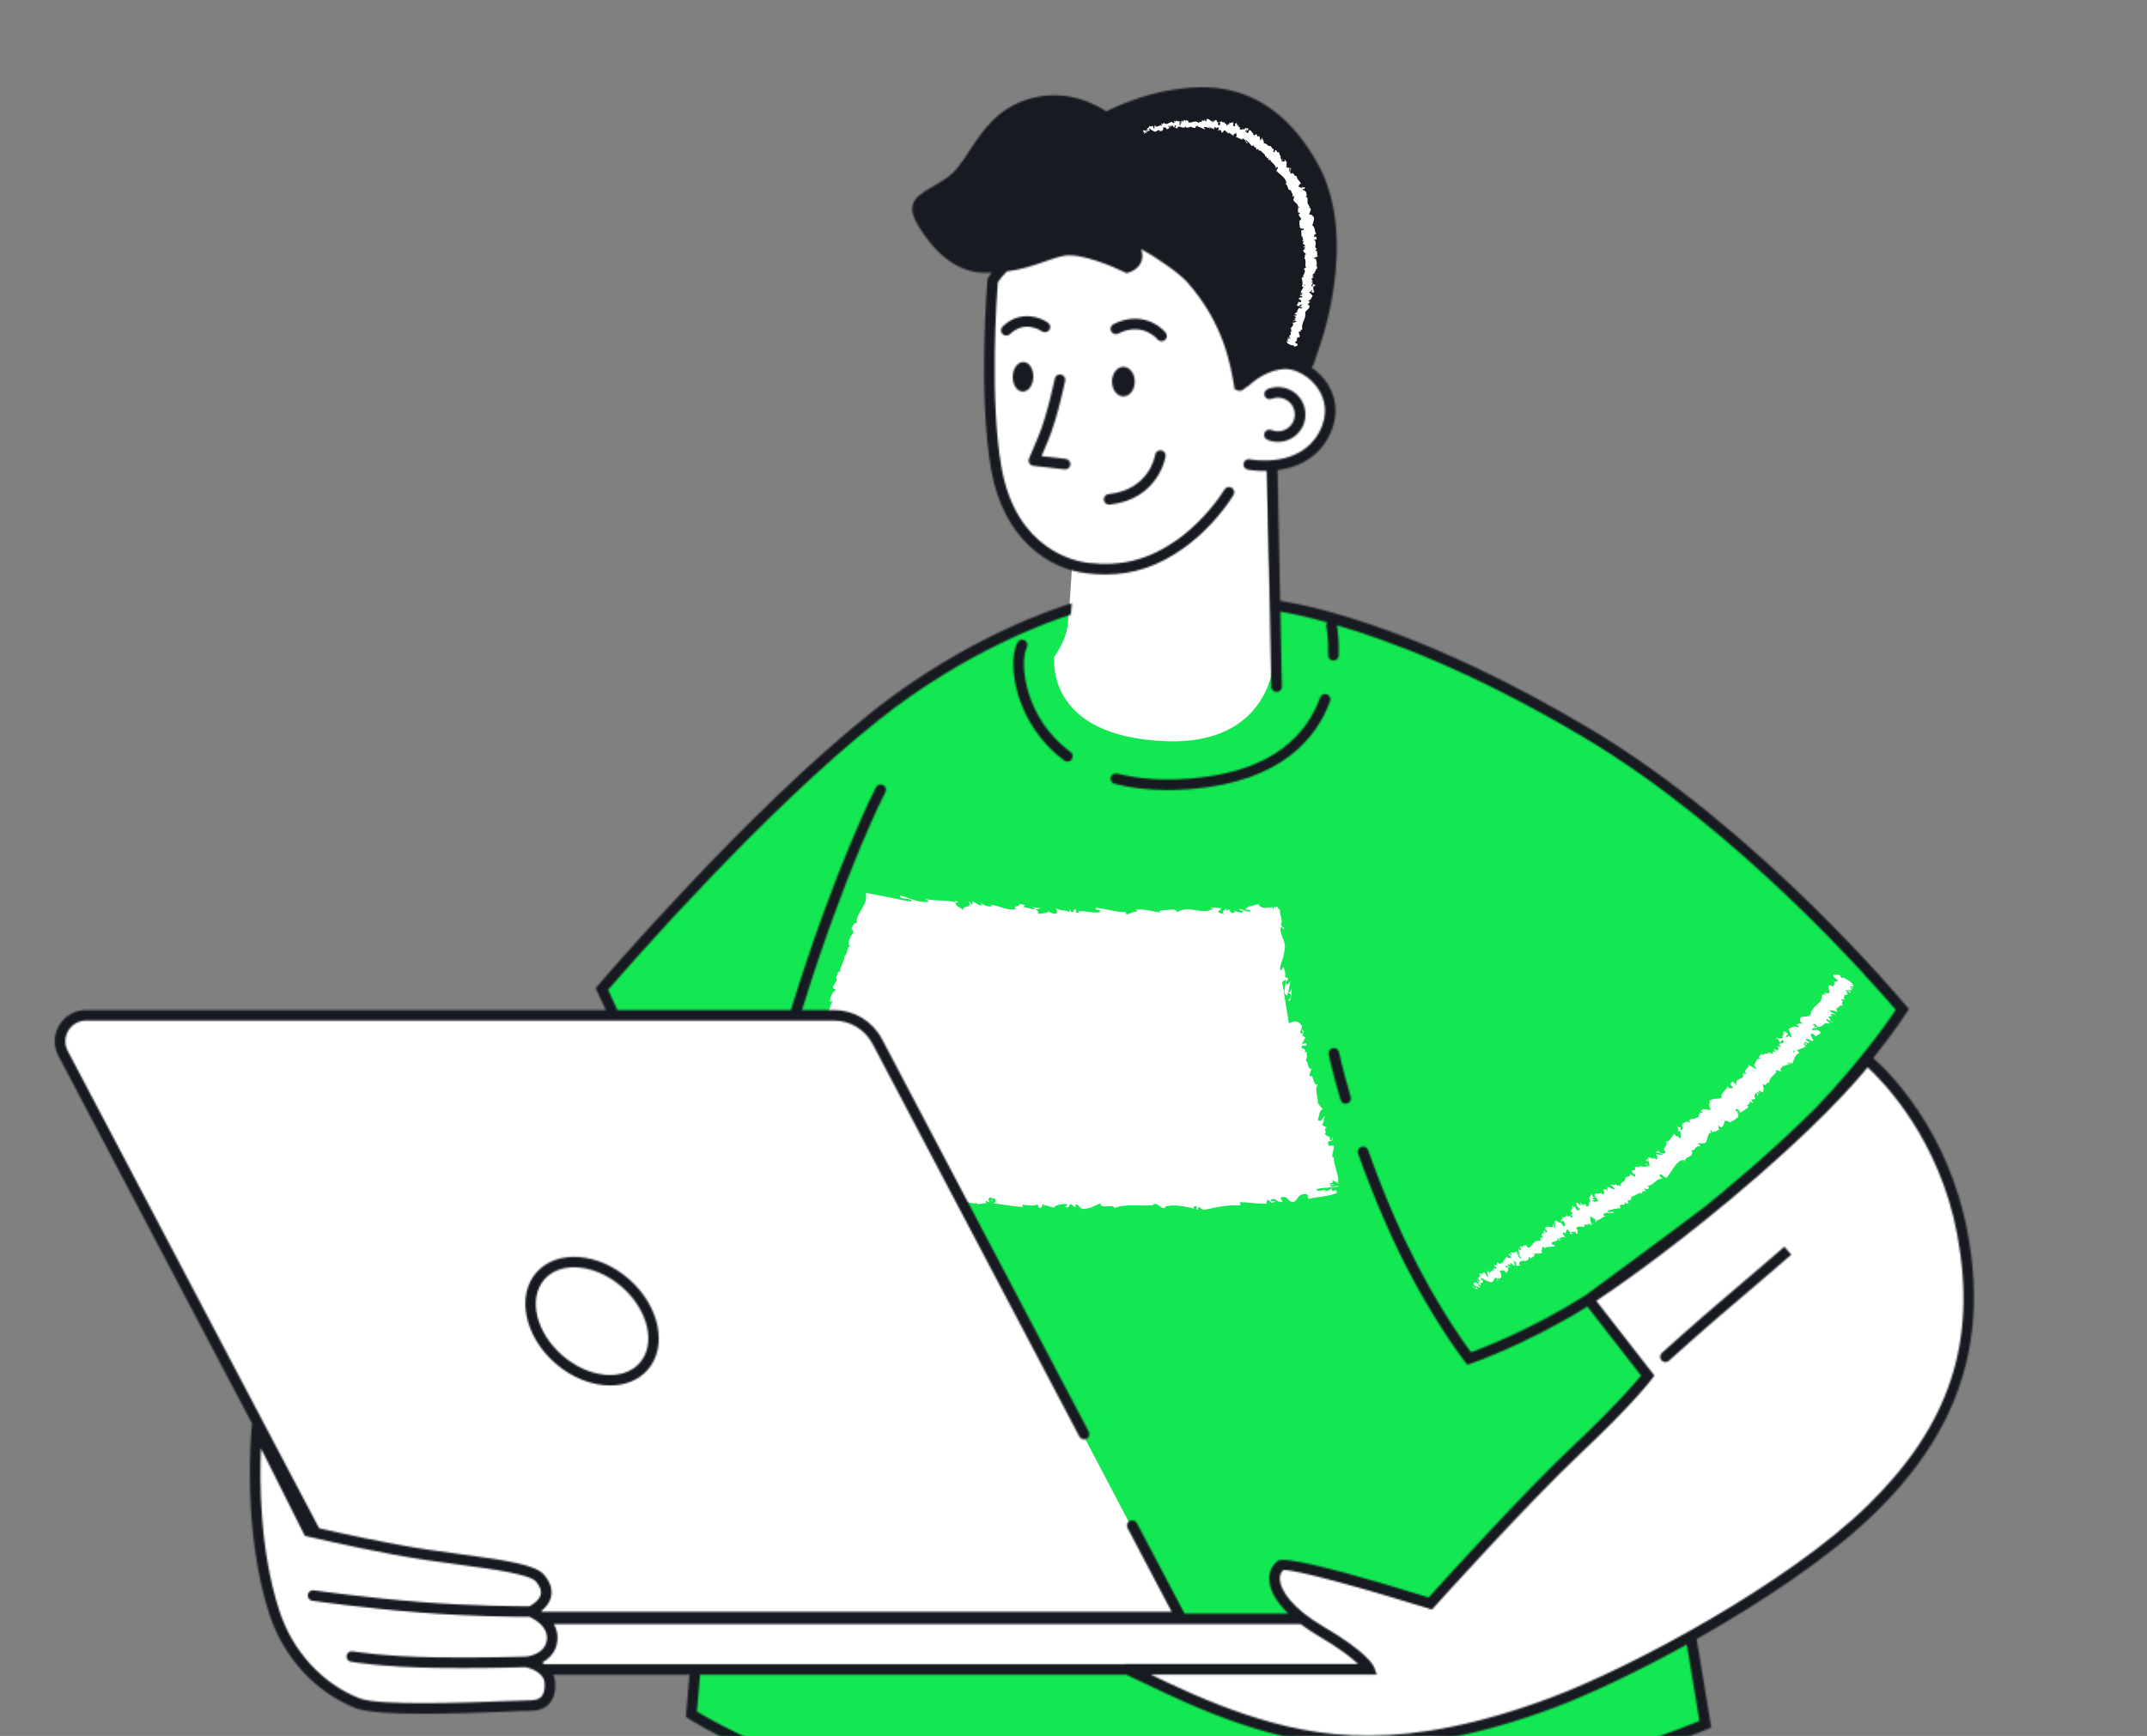 <?xml version="1.0" encoding="UTF-8"?> <svg xmlns="http://www.w3.org/2000/svg" width="1255" height="1015" viewBox="0 0 1255 1015" fill="none"><rect x="0" y="0" width="1255" height="1015" fill="#808080" stroke="none"/> <g clip-path="url(#clip0_524_57)"> <path fill-rule="evenodd" clip-rule="evenodd" d="M441.475 1077.32C436.087 1008.18 444.191 967.671 444.191 967.671L951.655 978.058L987.028 1219.29L997.169 1275.58C913.204 1303.02 835.193 1313.85 747.094 1319.48C618.41 1327.71 565.472 1317.65 458.687 1289.3C453.555 1266.3 443.705 1105.98 441.475 1077.32" fill="white"></path> <path fill-rule="evenodd" clip-rule="evenodd" d="M1111.48 591.702C1111.48 591.702 1027.3 489.596 927.335 429.922C809.242 359.427 738.742 354.139 738.742 354.139L627.781 356.291C627.781 356.291 571.301 371.762 511.375 419.345C437.651 477.885 350.983 579.716 350.983 579.716C350.983 579.716 359.798 597.336 373.898 632.583C398.04 692.935 443.286 676.72 443.286 676.72C443.286 676.72 421.81 808.802 414.474 883.354C407.143 957.906 403.373 1004.62 403.373 1004.62C403.373 1004.62 494.666 1066.13 663.356 1070.1C850.235 1074.49 996.297 1010.52 996.297 1010.52L962.609 806.224L928.026 761.671C928.026 761.671 977.537 725.308 1001.96 706.643C1074.11 651.531 1111.48 591.702 1111.48 591.702" fill="#13E752"></path> <mask id="mask0_524_57" style="mask-type:alpha" maskUnits="userSpaceOnUse" x="350" y="354" width="762" height="717"> <path fill-rule="evenodd" clip-rule="evenodd" d="M1111.48 591.702C1111.48 591.702 1027.3 489.596 927.335 429.922C809.242 359.427 738.742 354.139 738.742 354.139L627.781 356.291C627.781 356.291 571.301 371.762 511.375 419.345C437.651 477.885 350.983 579.716 350.983 579.716C350.983 579.716 359.798 597.336 373.898 632.583C398.04 692.935 443.286 676.72 443.286 676.72C443.286 676.72 421.81 808.802 414.474 883.354C407.143 957.906 403.373 1004.62 403.373 1004.62C403.373 1004.62 494.666 1066.13 663.356 1070.1C850.235 1074.49 996.297 1010.52 996.297 1010.52L962.609 806.224L928.026 761.671C928.026 761.671 977.537 725.308 1001.96 706.643C1074.11 651.531 1111.48 591.702 1111.48 591.702" fill="white"></path> </mask> <g mask="url(#mask0_524_57)"> <rect width="2099.53" height="2083.2" rx="186.625" transform="matrix(-1 0 0 1 1701.3 -445.643)" fill="#13E752"></rect> </g> <path fill-rule="evenodd" clip-rule="evenodd" d="M579.21 163.075C603.482 125.274 684.582 122.919 706.012 153.952C727.446 184.98 729.728 219.468 729.728 219.468C729.728 219.468 738.482 212.243 749.197 211.906C763.11 211.463 784.377 230.543 771.653 253.841C764.154 267.576 750.439 271.076 740.403 271.652C740.777 293.189 741.5 328.307 742.5 343.843C743.98 367.053 744.104 389.756 744.104 389.756C744.104 389.756 740.416 435.203 682.437 433.402C610.02 431.149 616.276 383.937 616.276 383.937C616.276 383.937 623.017 374.881 623.982 366.152C625.22 354.94 626.101 340.894 626.651 330.285C610.143 325.668 588.004 311.054 581.369 273.648C573.637 230.042 579.21 163.075 579.21 163.075" fill="white"></path> <path fill-rule="evenodd" clip-rule="evenodd" d="M48.956 593.896H483.658C484.429 590.831 485.347 587.827 486.771 585.019C486.177 585.444 485.578 585.311 485.361 586.202C484.394 583.925 487.104 579.052 488.301 579.327C488.545 577.865 487.334 578.716 486.97 577.679C486.629 575.491 490.142 573.316 489.002 571.89C488.815 571.65 488.381 572.301 488.172 572.625C489.201 571.553 489.694 566.707 490.98 568.39C491.193 564.74 493.663 562.113 493.548 559.11C495.916 557.936 494.541 553.041 497.3 553.338C494.55 552.7 497.149 546.716 499.149 545.046C498.098 545.471 498.967 542.911 497.57 543.349C498.475 540.944 499.77 538.906 500.967 539.823C500.249 536.966 501.477 535.513 503.54 531.81C505.345 528.74 506.657 526.76 506.143 522.379C506.201 522.269 506.272 522.18 506.329 522.1C513.492 523.571 520.61 524.701 522.907 525.343C526.318 526.083 529.657 526.694 532.962 527.199C532.873 524.413 525.568 526.499 526.034 523.589C532.296 525.121 535.849 527.699 542.2 527.354C543.854 527.057 541.33 526.096 540.803 525.595C547.105 527.066 553.114 525.932 558.711 527.695C558.707 527.434 558.108 527.124 557.54 526.889C558.653 527.026 560.157 526.592 559.975 527.85L558.897 527.46C557.035 529.223 563.173 531.487 563.332 532.461C561.589 528.758 568.978 531.779 566.149 527.07C566.876 527.341 567.772 527.978 567.572 528.82C568.677 528.616 569.04 528.134 567.971 527.128C571.945 527.978 570.473 529.272 574.101 529.378C574.109 528.763 573.387 528.497 573.041 527.766C574.828 529.028 576.633 530.291 579.72 529.888C579.551 529.511 579.924 529.046 579.01 529.019C584.266 529.405 587.876 532.523 593.694 531.566C592.08 528.847 595.69 530.76 596.072 528.466L599.163 529.254L597.877 530.331C600.6 530.379 602.95 532.133 605.319 531.451L603.323 530.441L608.414 531.039L605.496 531.819C608.219 533.095 605.11 534.729 608.76 534.198C608.028 533.941 611.483 534.26 612.947 532.94L612.938 532.935C614.264 533.71 615.625 534.521 617.657 534.007C618.207 533.285 617.311 531.447 617.666 530.964C618.943 532.926 624.03 531.686 625.657 533.786C625.108 533.285 625.112 532.076 625.303 531.837L626.376 533.431C627.653 532.966 627.844 532.731 627.667 531.761C631.463 531.562 626.385 534.658 630.917 533.498C630.567 533.365 630.74 533.135 630.013 532.882C634.541 532.315 638.719 534.083 642.883 533.36C644.138 531.062 639.268 532.749 640.697 530.809C646.657 531.287 653.044 533.759 658.84 533.174L657.758 533.431C658.565 536.705 662.069 531.806 664.996 533.347C664.277 533.104 664.047 531.527 664.242 531.894C668.198 531.332 672.345 532.625 678.372 533.542L677.609 532.714C679.929 531.908 683.747 532.138 686.257 531.695C687.029 532.514 688.466 532.324 687.628 533.578C695.22 528.532 702.583 535.615 709.279 531.221C708.455 531.256 707.275 530.592 707.931 530.552L713.834 530.991C713.462 532.444 713.12 531.908 711.954 533.086C712.748 533.892 714.451 534.432 715.91 534.339C713.2 533.569 715.786 532.054 716.868 531.181C716.704 531.633 717.129 532.089 717.063 532.537C719.954 529.799 717.777 535.385 721.848 533.365L721.569 532.634C723.165 532.895 724.687 533.79 726.359 533.431C726.926 531.726 724.633 532.802 724.416 531.451C726.784 531.358 729.357 534.184 731.357 532.351C730.315 531.992 728.864 532.098 727.818 531.73C729.986 529.604 730.297 530.074 731.996 529.604L731.827 529.662C732.878 529.268 735.025 528.789 736.994 528.262L735.459 528.957C736.958 530.49 738.094 530.867 739.526 530.844C740.91 530.822 742.617 530.406 744.05 530.517C744.196 531.403 743.983 532.798 743.624 534.184C745.234 527.323 744.826 531.921 746.409 529.945C747.075 530.822 747.966 532.709 748.334 531.673C747.886 533.657 748.33 534.561 748.747 535.828C749.155 537.037 749.54 538.667 748.764 540.811C749.39 540.904 749.146 542.822 750.574 542.18C750.498 544.692 749.447 541.768 748.733 542.091C747.296 546.167 752.609 550.525 750.685 556.364C750.303 560.931 748.658 562.326 748.205 566.22C748.25 566.494 748.299 566.764 748.339 567.044C749.39 567.748 750.077 565.329 750.077 565.329C751.328 567.54 751.452 569.338 751.124 571.664C751.572 571.132 752.086 571.522 752.862 572.093C752.991 573.896 750.889 573.63 752.139 575.836C752.734 575.327 753.714 574.64 754.246 573.675C754.029 575.858 753.252 578.109 753.062 580.368C754.193 580.775 754.423 578.8 754.978 577.927C754.907 580.443 755.053 584.399 753.532 585.418L752.698 583.951C752.756 584.851 754.179 584.177 754.375 583.473C755.324 581.174 753.319 580.549 752.707 580.527L752.57 582.14C748.826 581.112 752.139 575.836 751.439 572.758L749.483 574.184C750.725 581.914 752.042 590.029 753.337 597.918C753.354 598.02 753.377 598.126 753.394 598.228C755.98 597.333 758.472 595.876 761.129 600.089L759.985 603.774L761.555 604.607L761.138 601.754C762.717 603.132 761.741 604.354 761.187 605.648C761.972 605.781 762.57 606.157 762.974 606.773L760.916 610.609C762.105 610.786 762.823 608.691 763.865 610.786C762.912 612.589 761.098 609.79 760.774 612.532C762.393 613.891 763.342 613.196 762.646 615.318C763.431 615.433 763.808 614.937 763.967 614.122C763.453 615.982 764.54 618.649 763.227 619.84C765.165 621.178 764.092 625.621 766.713 624.855C766.198 625.524 765.28 628.292 765.546 629.865C768.057 626.303 767.107 635.597 770.332 634.037C767.977 636.806 770.904 641.856 770.278 645.931C770.451 645.67 770.802 645.147 770.571 644.859C771.343 646.87 772.354 647.251 773.237 648.443C770.953 649.315 771.259 652.682 770.287 654.808C773.223 656.744 772.625 652.536 775.011 652.762C773.073 653.134 774.288 657.665 772.478 657.227C774.394 658.79 773.614 658.715 775.822 659.185C772.988 660.323 775.822 661.12 774.465 663.22C776.674 665.625 777.397 663.184 777.366 666.502C778.674 667.712 778.94 664.695 778.94 664.695C779.867 667.8 777.197 666.764 776.124 667.782C776.55 671.694 778.23 669.054 779.712 670.002C779.8 672.487 778.288 674.852 778.887 676.562C779.286 676.584 779.517 676.885 779.854 676.358C779.721 676.73 779.659 677.12 779.645 677.528L779.654 678.157L779.845 679.233C780.133 680.682 780.577 682.219 781.007 683.782C781.845 686.861 782.732 690.165 782.009 691.703C782.359 692.145 782.652 692.433 782.887 692.628C781.242 691.184 779.809 690.484 778.829 690.121C778.98 690.644 778.971 691.069 778.931 691.423C778.829 691.8 777.845 691.658 777.53 691.809C777.135 691.915 777.006 692.128 777.321 692.571C778.341 692.23 779.091 692.637 780.169 692.792L777.539 692.899C777.858 694.958 781.197 692.748 782.723 693.603C777.831 694.763 771.919 694.21 769.44 695.446C769.635 697.576 777.357 694.227 774.106 696.947C775.773 696.283 777.264 695.57 778.669 694.874C777.654 698.626 781.823 693.696 781.277 697.559C777.654 699.042 774.909 699.321 772.571 699.689C771.374 699.849 770.176 700.013 768.766 700.203C768.127 700.318 767.44 700.442 766.668 700.58C766.194 700.69 765.671 700.832 765.085 701.027C763.803 700.083 765.121 699.268 763.848 698.312C756.84 697.381 759.408 704.433 754.029 702.382C752.547 701.169 751.7 698.666 748.392 700.469L749.891 702.675C745.327 703.463 746.862 699.609 742.267 701.776C743.221 702.599 745.948 702.117 745.292 702.484C742.391 704.717 742.941 701.43 740.56 701.665L740.289 703.8C735.366 703.99 729.867 702.958 724.46 702.949C724.806 703.547 725.778 704.132 724.562 704.872C717.684 704.3 710.056 706.077 703.523 707.521L700.951 705.802C700.365 705.842 699.891 706.657 700.538 706.985C698.001 707.764 700.365 705.842 699.114 705.173C697.66 705.098 697.225 706.285 698.165 706.794C693.588 705.483 685.264 703.733 680.536 705.789L681.468 706.311C677.769 707.122 677.276 702.63 673.862 704.323L674.522 704.646C666.504 705.448 657.687 703.716 651.527 706.276C650.427 703.64 643.566 707.277 643.154 703.627C638.532 705.279 639.827 705.962 633.343 706.936C631.614 707.038 630.864 704.566 628.753 704.106L628.624 706.01L625.826 703.902L624.189 706.121L622.22 705.558C623.019 705.474 623.946 704.766 623.848 704.212C620.783 703.246 616.202 705.142 616.069 706.125L608.787 704.114C608.906 704.89 610.126 705.217 611.075 705.758C607.252 703.605 610.241 707.72 606.742 705.744C607.248 705.341 606.547 704.602 606.489 704.212C604.622 705.284 600.529 704.965 597.535 704.278L598.027 705.629C592.528 705.594 586.545 704.181 580.416 703.632C582.669 703.215 582.359 700.907 580.585 700.531L579.693 702.475C578.646 701.129 581.627 701.877 579.392 700.154C577.09 700.19 577.644 702.298 578.904 703.069L576.185 702.13C575.963 702.71 576.589 703.082 576.686 703.862C575.666 702.529 571.683 705.448 570.251 703.096L570.034 703.676C566.202 703.277 563.696 702.772 561.15 702.276L689.659 946.522H314.919C315.349 946.846 315.788 947.191 316.223 947.559H761.085C744.307 934.606 741.256 921.924 748.361 916.246C752.831 912.675 835.956 938.567 835.956 938.567C835.956 938.567 890.476 877.858 921.76 848.397C953.045 818.94 963.259 805.022 963.259 805.022L928.639 760.464C928.639 760.464 961.263 739.751 1009.29 699.738C1069.22 649.811 1091.59 619.858 1091.59 619.858C1091.59 619.858 1134.98 654.879 1147.49 721.833C1160 788.787 1139.85 838.576 1094.26 883.214C1048.68 927.851 957.821 977.844 907.529 996.657C821.733 1028.76 769.653 1020.79 726.953 1006.57C693.309 995.368 663.79 978.717 658.006 977.228H316.289C318.529 979.098 320.356 981.658 320.543 985.211C321.088 995.554 315.256 998.411 309.504 998.376C299.671 998.318 223.443 1003.01 208.075 997.06C188.269 989.388 168.307 971.488 159.326 944.13C143.04 894.54 149.006 836.011 149.006 836.011L179.155 896.237C179.607 896.33 181.119 896.68 183.341 897.185L35.487 616.164C30.161 606.042 37.51 593.896 48.956 593.896" fill="white"></path> <mask id="mask1_524_57" style="mask-type:alpha" maskUnits="userSpaceOnUse" x="32" y="51" width="1122" height="1210"> <path fill-rule="evenodd" clip-rule="evenodd" d="M625.77 439.729C627.147 440.736 627.439 442.668 626.425 444.038C625.828 444.855 624.889 445.293 623.937 445.293C623.304 445.293 622.666 445.099 622.117 444.696C593.888 423.994 588.335 388.265 594.721 375.713C595.495 374.193 597.351 373.587 598.874 374.361C600.393 375.13 600.995 376.986 600.225 378.502C595.659 387.483 598.949 420.061 625.77 439.729" fill="#393F49"></path> <path fill-rule="evenodd" clip-rule="evenodd" d="M696.513 461.343C691.74 461.741 687.09 461.94 682.574 461.94C671.344 461.94 660.938 460.716 651.502 458.285C649.85 457.856 648.854 456.177 649.284 454.528C649.713 452.879 651.4 451.881 653.047 452.318C665.61 455.553 680.063 456.521 696.004 455.204C735.985 451.881 761.455 435.943 771.715 407.838C772.295 406.234 774.084 405.42 775.673 405.995C777.276 406.574 778.104 408.342 777.52 409.942C769.85 430.958 749.565 456.937 696.513 461.343" fill="#393F49"></path> <path fill-rule="evenodd" clip-rule="evenodd" d="M650.006 223.124C650.006 218.346 652.99 214.474 656.665 214.474C660.341 214.474 663.321 218.346 663.321 223.124C663.321 227.902 660.341 231.773 656.665 231.773C652.99 231.773 650.006 227.902 650.006 223.124" fill="#393F49"></path> <path fill-rule="evenodd" clip-rule="evenodd" d="M604.015 220.459C603.895 225.237 601.106 229.037 597.785 228.954C594.464 228.87 591.873 224.932 591.988 220.158C592.112 215.38 594.897 211.575 598.219 211.659C601.54 211.743 604.134 215.681 604.015 220.459" fill="#393F49"></path> <path fill-rule="evenodd" clip-rule="evenodd" d="M625.688 271.715C625.506 273.288 624.169 274.451 622.623 274.451C622.508 274.451 622.389 274.442 622.274 274.433L604.008 272.369C603.043 272.258 602.179 271.701 601.688 270.862C601.201 270.026 601.13 269.001 601.511 268.108L606.895 255.366C612.098 243.062 616.526 221.604 616.566 221.387C616.911 219.721 618.536 218.647 620.21 218.987C621.88 219.328 622.96 220.958 622.619 222.625C622.433 223.526 618.027 244.891 612.585 257.762L608.804 266.707L622.964 268.307C624.66 268.497 625.878 270.022 625.688 271.715" fill="#393F49"></path> <path fill-rule="evenodd" clip-rule="evenodd" d="M675.235 265.918C675.496 264.243 677.046 263.081 678.747 263.333C680.434 263.585 681.594 265.141 681.346 266.82C681.306 267.072 677.334 291.951 648.627 295.045C648.516 295.058 648.397 295.062 648.29 295.062C646.732 295.062 645.399 293.891 645.226 292.313C645.045 290.62 646.267 289.1 647.963 288.919C671.817 286.346 675.111 266.749 675.235 265.918" fill="#393F49"></path> <path fill-rule="evenodd" clip-rule="evenodd" d="M650.849 189.563C665.767 182.005 677.338 189.509 681.39 194.526C682.457 195.843 682.249 197.766 680.929 198.84C680.353 199.304 679.667 199.529 678.985 199.529C678.086 199.529 677.201 199.145 676.59 198.402C676.231 197.964 667.733 187.927 653.643 195.056C652.125 195.834 650.265 195.215 649.494 193.704C648.724 192.188 649.326 190.332 650.849 189.563" fill="#393F49"></path> <path fill-rule="evenodd" clip-rule="evenodd" d="M588.218 196.234C587.416 196.234 586.615 195.925 586.008 195.306C584.817 194.086 584.839 192.137 586.066 190.948C596.051 181.225 607.799 185.238 612.612 188.712C613.989 189.702 614.299 191.62 613.307 192.999C612.32 194.373 610.398 194.692 609.003 193.715C608.609 193.427 599.093 186.86 590.374 195.359C589.777 195.942 588.997 196.234 588.218 196.234" fill="#393F49"></path> <path fill-rule="evenodd" clip-rule="evenodd" d="M779.047 612.848C780.721 612.49 782.355 613.569 782.696 615.235C782.718 615.332 784.813 625.259 789.555 641.369C790.033 643.004 789.103 644.715 787.465 645.192C787.173 645.28 786.881 645.32 786.593 645.32C785.255 645.32 784.029 644.45 783.635 643.106C778.808 626.731 776.74 616.901 776.656 616.495C776.306 614.824 777.378 613.198 779.047 612.848" fill="#393F49"></path> <path fill-rule="evenodd" clip-rule="evenodd" d="M743.299 233.223C741.719 233.859 739.916 233.103 739.274 231.53C738.628 229.952 739.389 228.153 740.97 227.512C744.942 225.899 749.304 225.921 753.254 227.592C757.203 229.254 760.268 232.352 761.879 236.312C763.496 240.276 763.469 244.634 761.804 248.572C760.139 252.515 757.035 255.573 753.059 257.186C751.11 257.978 749.065 258.371 747.014 258.371C744.902 258.371 742.79 257.951 740.784 257.107C739.208 256.444 738.473 254.641 739.137 253.072C739.797 251.498 741.626 250.778 743.18 251.427C745.606 252.457 748.299 252.471 750.738 251.476C755.773 249.43 758.213 243.671 756.158 238.637C754.108 233.603 748.33 231.181 743.299 233.223" fill="#393F49"></path> <path fill-rule="evenodd" clip-rule="evenodd" d="M163.421 942.157C171.144 965.661 188.661 984.688 210.279 993.05C221.854 997.536 274.432 995.476 296.891 994.592C303.312 994.345 308.112 994.159 310.26 994.159H310.45C312.332 993.983 314.745 993.823 316.366 992.135C317.889 990.54 318.562 987.892 318.367 984.268C318 977.249 308.418 975.026 307.266 974.783C306.925 974.796 290.688 975.327 270.327 975.327C265.461 975.327 260.356 975.3 255.179 975.221C223.204 974.752 205.837 971.738 205.111 971.61C203.433 971.314 202.313 969.714 202.614 968.034C202.911 966.364 204.474 965.237 206.192 965.541C206.364 965.572 223.855 968.6 255.268 969.06C282.062 969.444 306.828 968.631 307.071 968.622C307.12 968.618 307.164 968.644 307.213 968.644L307.377 968.631C307.492 968.622 318.637 967.703 319.66 958.744C320.573 950.709 311.592 946.285 309.494 945.365C309.272 945.365 309.051 945.365 308.71 945.365C302.431 945.365 276.27 945.215 246.208 942.899C213.029 940.345 182.856 936.004 182.555 935.96C180.863 935.717 179.699 934.153 179.942 932.473C180.19 930.78 181.771 929.574 183.44 929.865C183.742 929.905 213.719 934.219 246.686 936.756C276.544 939.054 302.506 939.204 308.696 939.204C309.055 939.204 309.21 939.204 309.414 939.2C311.309 938.258 315.272 935.691 316.074 932.336C316.601 930.117 315.702 927.602 313.39 924.853C309.649 920.407 288.456 917.552 267.963 914.79C261.967 913.981 255.697 913.137 249.339 912.2C224.103 908.487 193.071 901.402 182.878 899.073C181.169 898.684 180.057 898.428 179.677 898.353L178.198 898.056L152.537 846.823C151.713 866.08 151.758 906.662 163.421 942.157V942.157ZM657.064 973.06L657.06 972.994C657.37 972.945 657.671 972.919 658.034 972.95H793.878C790.286 969.489 783.352 963.925 770.245 956.252C766.583 954.113 763.306 951.885 760.291 949.618H323.739C325.289 952.314 326.241 955.549 325.793 959.443C325.072 965.816 321.17 969.772 316.906 972.075C317.367 972.358 317.801 972.733 318.252 973.06H657.064ZM664.099 1064.55C835.606 1068.58 974.425 1014.11 993.404 1006.28L986.009 961.534C956.872 977.653 928.869 990.837 908.602 998.417C864.353 1014.96 828.813 1020.81 799.229 1020.81C769.969 1020.81 746.531 1015.08 726.251 1008.33C703.836 1000.88 683.635 991.208 670.267 984.804C664.922 982.25 659.892 979.841 658.466 979.226H409.216C408.269 990.064 407.644 997.48 407.383 1000.69C419.91 1008.46 509.998 1060.93 664.099 1064.55V1064.55ZM1091.81 880.136C1139.67 833.304 1155.79 784.497 1144.08 721.882C1133.62 665.959 1100.79 632.418 1091.7 624.043C1084.95 632.378 1061.23 659.904 1011.11 701.636C971.525 734.594 942.057 754.677 933.09 760.608L967.04 804.266L965.663 806.14C965.237 806.719 954.938 820.593 923.853 849.843C893.074 878.81 838.91 939.015 838.365 939.621L837.041 941.093L835.146 940.505C797.871 928.899 756.57 917.407 750.159 918.026C748.635 919.427 747.958 921.328 748.126 923.683C748.582 929.986 755.454 940.452 773.375 950.94C798.92 965.883 802.759 973.578 803.273 974.97L804.792 979.111H672.654C672.747 979.16 672.849 979.204 672.942 979.253C686.173 985.586 706.157 995.155 728.213 1002.49C769.961 1016.37 820.436 1024.8 906.446 992.64C954.207 974.78 1045.2 925.747 1091.81 880.136V880.136ZM34.651 599.392C37.995 593.871 43.84 590.583 50.3 590.583H354.148C350.894 583.423 349.065 579.746 349.025 579.671L348.108 577.845L349.432 576.294C350.3 575.278 437.108 473.778 510.192 415.849C565.463 372.04 618.476 355.104 626.517 352.7C626.34 354.945 626.154 357.159 625.955 359.329C613.229 363.382 564.675 380.535 514.036 420.675C446.322 474.344 366.595 565.841 355.446 578.765C356.46 580.86 358.368 584.926 360.914 590.583H462.321C462.551 589.827 462.777 589.063 463.007 588.316C489.128 504.513 511.826 460.762 512.052 460.329C512.845 458.817 514.709 458.234 516.219 459.021C517.729 459.812 518.318 461.673 517.53 463.18C517.299 463.608 494.836 506.94 468.905 590.146C468.861 590.291 468.817 590.437 468.772 590.583H487.463C499.277 590.583 510.033 597.067 515.533 607.511L636.401 837.085C637.198 838.588 636.613 840.453 635.108 841.244C633.589 842.049 631.729 841.456 630.936 839.949L510.068 610.375C505.64 601.968 496.975 596.744 487.463 596.744H50.3C46.023 596.744 42.148 598.928 39.939 602.578C37.729 606.233 37.596 610.671 39.58 614.45L186.551 893.587C198.467 896.301 226.904 902.665 250.244 906.1C256.576 907.037 262.82 907.876 268.798 908.681C296.929 912.473 313.1 914.908 318.13 920.892C321.761 925.215 323.094 929.542 322.085 933.763C321.212 937.409 318.693 940.171 316.315 942.063C316.483 942.169 316.66 942.306 316.833 942.421H684.888L659.094 893.428C658.297 891.921 658.877 890.06 660.387 889.269C661.893 888.474 663.757 889.057 664.554 890.564L692.406 943.455H753.022C746.331 936.949 742.412 930.293 741.965 924.128C741.637 919.571 743.307 915.58 746.681 912.884C748.089 911.761 752.353 908.349 835.096 934.032C843.642 924.565 891.363 871.948 919.618 845.355C943.959 822.452 955.508 808.932 959.254 804.309L927.868 763.939C892.341 786.082 860.119 797.171 859.791 797.281L857.727 797.979L856.372 796.278C856.129 795.964 831.398 764.518 809.431 713.973C803.829 701.094 798.591 687.817 793.862 674.527C793.291 672.923 794.132 671.159 795.735 670.589C797.356 670.024 799.113 670.859 799.68 672.459C804.361 685.625 809.546 698.765 815.09 711.516C833.812 754.586 854.499 783.505 859.884 790.7C867.677 787.836 896.256 776.738 926.885 757.296C928.315 756.244 971.856 724.302 996.715 705.479C1000.11 702.712 1003.57 699.879 1007.15 696.9C1031.37 676.737 1049.38 659.858 1062.29 646.891C1088.33 619.334 1103.87 596.925 1108.15 590.486C1096.56 576.833 1017.58 485.831 926.327 431.459C863.196 393.838 813.642 374.975 781.432 365.534C781.756 367.293 782.849 374.034 782.53 383.253C782.482 384.919 781.109 386.232 779.453 386.232C779.413 386.232 779.382 386.232 779.347 386.228C777.642 386.17 776.305 384.747 776.367 383.045C776.699 373.273 775.313 366.396 775.299 366.326C775.118 365.446 775.353 364.584 775.849 363.908C763.751 360.553 754.581 358.657 748.434 357.583L749.311 401.445C749.347 403.146 747.996 404.552 746.287 404.587H746.225C744.551 404.587 743.174 403.248 743.139 401.564L740.61 275.381C734.384 275.526 729.837 274.687 729.35 274.589C727.676 274.258 726.591 272.64 726.919 270.97C727.246 269.303 728.845 268.221 730.541 268.543C731.719 268.777 759.42 273.909 770.964 252.95C776.947 242.087 774.29 233.437 771.013 228.098C765.921 219.816 757.078 215.643 751.193 215.718C741.655 216.023 733.565 222.498 733.485 222.569L728.854 226.326L728.84 226.123C726.958 227.731 725.803 228.514 724.612 228.514C724.244 228.514 723.872 228.443 723.474 228.297L721.676 227.585L721.379 225.795C719.223 212.925 715.206 188.979 693.85 164.838C689.245 159.632 674.956 149.847 666.994 145.617C667.946 148.198 668.017 150.616 667.202 152.834C665.426 157.665 660.241 159.239 659.652 159.398L658.51 159.72L657.443 159.194C650.778 155.875 631.437 147.703 621.943 149.555C618.108 150.315 614.327 151.641 610.328 153.047C604.16 155.212 597.341 157.546 588.494 158.717C586.527 160.715 584.752 162.81 583.264 165.015C582.684 172.6 578.3 233.574 585.465 273.63C594.091 321.841 629.068 328.303 635.998 329.102C655.667 331.405 671.789 327.189 688.244 315.507C698.557 308.184 709.096 296.953 715.76 286.191C716.659 284.737 718.572 284.286 720.006 285.188C721.459 286.081 721.91 287.981 721.016 289.427C713.838 301.019 702.927 312.643 691.826 320.528C677.13 330.963 662.672 335.878 646.08 335.878C642.582 335.878 638.991 335.657 635.285 335.224C613.029 332.643 586.66 315.384 579.389 274.713C571.636 231.36 577.118 164.396 577.175 163.725L577.237 162.956L577.658 162.306C578.305 161.307 579.026 160.37 579.739 159.424C578.225 159.468 576.688 159.504 575.059 159.477C560.508 159.217 547.14 149.493 536.406 131.354C533.595 126.594 532.709 123.037 533.541 119.823C534.728 115.258 538.93 112.796 544.74 109.393C547.446 107.811 550.51 106.016 553.813 103.696C558.741 100.24 562.647 94.295 566.787 87.997C574.346 76.483 582.914 63.436 601.246 57.92C623.422 51.242 641.263 61.47 646.643 65.111C651.801 62.566 667.663 55.264 684.587 52.665C701.426 50.084 740.827 44.029 769.725 94.719C795.775 140.411 770.3 206.053 769.335 208.408C769.047 209.61 768.126 213.031 766.718 214.949C770.473 217.557 773.851 220.938 776.274 224.876C782.123 234.396 782.154 245.419 776.375 255.916C769.162 269.007 756.958 273.542 746.774 274.89L748.31 351.263C770.491 354.847 834.223 369.397 929.493 426.164C1028.73 485.305 1113.52 587.268 1114.36 588.294L1115.78 590L1114.6 591.883C1114.44 592.13 1107.75 602.653 1094.99 618.675C1103.24 625.932 1138.83 660.216 1150.15 720.749C1162.11 784.725 1144.94 836.767 1096.13 884.531C1070.03 910.068 1030.26 936.627 991.747 958.341L1000.28 1010.04L998.083 1011C997.654 1011.19 984.679 1016.77 961.99 1024.43L990.6 1218.78L992.429 1234.52C992.623 1236.21 991.41 1237.74 989.719 1237.93C987.992 1238.17 986.486 1236.92 986.296 1235.23L984.476 1219.59L956.043 1026.41C902.034 1044.16 800.978 1070.92 682.28 1070.92C676.226 1070.92 670.102 1070.85 663.961 1070.71C561.496 1068.3 486.963 1044.46 444.259 1026.14C443.94 1040.81 443.696 1057.89 443.652 1077.36C443.555 1122.94 447.026 1175.77 449.812 1218.23C450.529 1229.14 451.198 1239.39 451.756 1248.69C451.862 1250.39 450.564 1251.85 448.86 1251.95C448.798 1251.95 448.74 1251.96 448.674 1251.96C447.057 1251.96 445.694 1250.7 445.596 1249.06C445.038 1239.77 444.365 1229.53 443.652 1218.64C440.854 1176.08 437.378 1123.13 437.48 1077.35C437.524 1056.69 437.794 1038.72 438.139 1023.46C414.976 1013.08 402.759 1005.06 402.432 1004.84L400.935 1003.83L401.077 1002.03C401.094 1001.84 401.758 993.686 403.02 979.224H323.369C323.984 980.63 324.449 982.154 324.547 983.94C324.826 989.328 323.581 993.518 320.836 996.386C318.356 998.985 314.694 1000.28 310.417 1000.32C308.464 1000.23 303.62 1000.5 297.133 1000.75C283.813 1001.27 264.764 1002.02 247.437 1002.02C230.074 1002.02 214.443 1001.27 208.054 998.795C184.731 989.77 165.854 969.315 157.561 944.078C141.288 894.551 147.062 835.516 147.119 834.924L147.376 832.431L34.12 617.314C31.113 611.608 31.317 604.908 34.651 599.392V599.392Z" fill="#393F49"></path> <path fill-rule="evenodd" clip-rule="evenodd" d="M373.92 796.918C383.595 785.939 378.976 766.046 363.624 752.57C354.923 744.928 344.615 740.964 335.551 740.964C328.629 740.964 322.435 743.28 318.246 748.031C308.566 759.009 313.184 778.903 328.536 792.379C343.884 805.854 364.244 807.892 373.92 796.918M324.456 797.009C306.549 781.284 301.683 757.488 313.603 743.964C325.528 730.435 349.798 732.216 367.7 747.941C385.607 763.662 390.474 787.458 378.554 800.987C373.178 807.086 365.292 810.07 356.613 810.07C346.043 810.07 334.291 805.637 324.456 797.009" fill="#393F49"></path> <path fill-rule="evenodd" clip-rule="evenodd" d="M1006.8 759.981C1022.04 747.111 1043.03 728.95 1043.03 728.95L1047.08 733.609C1047.08 733.609 1026.05 751.796 1010.78 764.688C995.751 777.386 975.763 795.441 975.559 795.622C974.97 796.161 974.23 796.422 973.491 796.422C972.645 796.422 971.813 796.082 971.202 795.405C970.055 794.146 970.152 792.201 971.419 791.056C971.618 790.875 991.681 772.75 1006.8 759.981" fill="#393F49"></path> </mask> <g mask="url(#mask1_524_57)"> <rect width="2022.55" height="2069.21" rx="186.625" transform="matrix(-1 0 0 1 1666.99 -432.194)" fill="#181A22"></rect> </g> <path fill-rule="evenodd" clip-rule="evenodd" d="M1042.64 603.954C1042.23 604.038 1042.41 604.348 1042.64 604.626C1042.77 604.529 1042.94 604.427 1043.2 604.33L1043.38 604.441C1043.11 604.241 1042.86 604.06 1042.64 603.954M1048.38 615.499C1048.51 615.261 1048.73 615.004 1048.98 614.752C1048.59 614.287 1048.09 613.929 1047.96 614.11C1048.33 614.296 1048.24 614.915 1048.38 615.499M1049.9 613.902L1049.92 613.924C1050.11 613.787 1050.26 613.667 1050.36 613.592C1050.27 613.654 1050.13 613.743 1049.9 613.902M1071.25 597.416C1070.57 598.332 1069.18 596.42 1068 595.783C1066.64 596.42 1068.91 597.328 1069.53 598.425C1068.51 598.704 1066.48 597.872 1066.16 598.416C1066.42 598.695 1066.44 598.876 1066.9 599.066C1064.93 598.593 1065.11 601.027 1062.7 600.35C1062.8 600.54 1062.92 600.695 1063.04 600.819C1062.27 599.951 1061.4 599.186 1060.74 598.677C1060.39 599.036 1059.04 598.451 1060.06 599.562C1060.22 599.301 1060.7 599.668 1061.15 599.863L1060.32 599.841C1061.64 601.593 1061.35 599.774 1062.56 600.801C1061.36 601.137 1059.23 600.894 1059.18 601.89C1060.66 603.385 1060.91 600.943 1061.65 602.96L1061.83 601.505C1063.75 604.367 1062.14 600.788 1064.28 603.739C1063.68 605.367 1062.3 604.438 1061.7 606.049C1060.57 605.553 1060.47 604.828 1059.35 604.332C1056.25 604.659 1062.13 609.155 1058.9 608.571C1057.56 607.978 1055.46 606.341 1055.72 608.164L1057.77 609.438C1056.9 610.766 1054.63 607.832 1054.73 610.115C1055.63 610.527 1056.13 609.726 1056.19 610.089C1056.88 612.137 1054.69 609.757 1054.14 610.35L1055.59 611.881C1054.21 612.885 1051.85 613.208 1050.32 614.292C1050.85 614.642 1051.55 614.854 1051.73 615.611C1049.39 616.615 1048.52 619.394 1047.87 621.876L1045.96 621.239C1045.84 621.399 1046.29 622.071 1046.7 622.16C1046.59 623.266 1045.84 621.399 1045.03 621.204C1044.59 621.474 1045.33 622.399 1045.94 622.553C1043.76 622.602 1040.53 623.407 1040.76 625.894L1041.37 626.049C1041 627.461 1037.71 624.443 1038.09 626.452L1038.48 626.523C1037.09 629 1033.82 629.974 1034.22 633.363C1032.11 631.77 1033.07 636.071 1030.4 633.576C1030.53 635.952 1031.31 636.111 1030.56 638.514C1030.25 639.04 1028.35 637.474 1027.57 637.7L1028.87 639.093L1026.78 638.328L1027.97 640.341L1027.14 640.461C1027.25 640.186 1026.97 639.439 1026.56 639.067C1025.2 639.178 1025.57 641.793 1026.22 642.527L1023.26 643.054C1023.82 643.576 1024.31 643.483 1024.89 643.616C1022.57 643.102 1026.08 645.253 1023.95 644.779C1023.78 644.35 1023.11 644.009 1022.83 643.744C1023.16 645.005 1022.14 645.961 1021.05 646.301L1022.08 647.133C1020.92 648.642 1018.77 649.359 1017.19 650.744C1017.35 649.793 1015.7 648.217 1015.09 648.461L1016.25 650.12C1015.12 649.452 1016.22 649.129 1014.59 648.532C1014.16 649.222 1015.73 650.585 1016.5 650.775L1015.32 650.881C1015.68 651.368 1016.06 651.456 1016.62 651.987C1015.49 651.315 1016.72 654.585 1014.85 653.337L1015.21 653.819C1013.64 655.218 1012.47 655.328 1011.12 656.381C1009.95 655.098 1009.7 655.828 1008.4 655.107C1007.83 656.355 1007.66 658.288 1006.41 659.142C1005.03 659.169 1005.21 658.226 1004.18 657.749C1005.15 658.996 1003.9 659.855 1005.23 660.213C1003.68 661.182 1003.26 661.465 1000.68 661.952C1000.45 661.297 1000.48 660.908 1000.02 660.585C999.534 660.651 999.73 661.7 1000.27 662.24L1000.45 662.293C996.971 662.125 998.89 669.638 995.203 668.426L995.394 668.474L992.676 668.514C992.103 669.355 993.879 669.054 993.955 670.275C990.503 669.682 991.383 672.837 988.802 672.656C990.61 677.191 984.56 675.638 984.897 679.191L984.293 678.262C983.222 677.74 984.209 679.138 984.071 679.572C983.582 678.873 983.884 678.452 983.267 678.187C979.104 679.873 977.296 684.966 974.373 688.439C973.267 689.66 970.167 684.501 970.158 687.82L971.859 689.081C967.772 689.112 966.639 693.249 962.797 693.47C963.232 693.736 963.605 694.218 963.854 694.028C964.205 695.612 961.882 695.567 961.149 694.603C960.833 695.006 961.713 695.545 961.837 696.222C961.815 697.324 959.336 695.709 959.927 697.107C960.02 697.337 960.367 697.377 960.536 697.399C959.754 697.081 958.99 698.762 958.31 697.138C957.826 698.506 956.009 697.882 955.84 699.267C954.206 698.09 954.734 701.222 952.975 699.156C954.694 701.36 952.611 702.222 951.229 701.607C951.927 702.138 951.211 702.705 952.14 703.475C951.416 703.953 950.456 703.983 949.741 702.736C950.39 706.368 945.556 702.391 947.32 706.391C944.344 706.652 941.82 707.191 939.559 707.979C941.23 710.214 941.803 706.74 943.406 709.187C940.95 709.515 938.546 708.28 937.165 710.081C936.916 710.714 938.116 710.891 938.542 711.169C936.09 711.475 935.184 713.758 932.714 713.603C932.865 713.815 933.198 713.93 933.487 713.997C933.114 714.134 932.976 714.833 932.296 713.762L932.798 713.838C932.265 711.979 929.369 711.523 928.769 710.758C931.35 713.391 927.698 712.585 931.132 715.798C930.79 715.74 930.191 715.422 929.76 714.687C929.591 715.103 929.773 715.581 930.626 716.165C929.098 716.364 928.747 714.975 927.738 715.696C928.085 716.205 928.423 716.258 928.933 716.784C927.743 716.147 926.548 715.51 925.97 716.528C926.232 716.798 926.397 717.267 926.655 717.081C925.055 717.953 922.332 716.152 921.315 718.187C923.278 720.09 921.235 719.285 922.425 721.262L921.146 721.271L920.888 720.108C920.129 720.647 918.516 719.692 918.263 720.762L919.365 721.178L917.659 721.767L918.005 720.492C916.566 720.015 916.495 717.997 915.806 719.209C916.149 719.271 915.047 719.74 915.384 721.143L915.389 721.147C914.603 720.785 913.785 720.391 913.523 721.249C913.772 721.962 915.029 723.311 915.202 723.785C913.767 722.413 913.083 724.528 911.489 723.112C911.911 723.417 912.572 724.426 912.652 724.67L911.484 723.554C911.391 724.205 911.466 724.444 912.048 725.218C911.107 726.147 910.818 722.537 910.196 724.417C910.365 724.457 910.44 724.683 910.782 724.754C909.827 726.125 907.722 725.501 906.931 726.904C907.815 729.09 908.29 726.727 908.925 728.634C906.962 729.373 903.848 728.537 902.457 730.055L902.635 729.639C900.676 727.001 902.249 731.802 900.569 731.001C900.907 731.081 901.8 732.382 901.551 732.103C900.663 733.258 898.748 732.86 896.456 733.041L897.109 733.63C896.816 734.687 895.532 735.09 894.99 735.869C894.333 735.28 893.982 735.652 893.608 734.448C893.795 739.957 887.922 734.829 887.922 739.457C888.171 739.325 888.882 739.754 888.686 739.869L886.55 740.214C885.968 738.904 886.341 739.338 886.145 738.165C885.497 737.563 884.675 737.285 884.249 737.532C885.506 737.895 885.399 739.515 885.461 740.4C885.297 739.993 884.937 739.643 884.742 739.24C885.11 741.966 883.151 736.847 882.774 739.046L883.209 739.656C882.556 739.599 881.636 738.988 881.237 739.453C881.854 741.002 882.116 739.842 882.827 741.002C882.072 741.316 879.873 739.077 880.051 740.864C880.584 741.094 881.015 740.856 881.543 741.081C881.814 743.156 881.485 742.776 881.117 743.338L881.148 743.271L880.379 744.714L880.424 744.081C877.412 740.838 878.225 744.418 875.648 742.634C878.118 744.307 876.599 743.873 877.603 745.453C877.55 746.077 877.367 746.847 877.758 747.232C876.457 746.236 877.39 748.803 875.506 747.316C875.764 747.86 874.92 747.701 875.782 748.953C874.809 748.944 875.453 747.94 875.026 747.311C872.885 746.134 873.529 750.971 870.526 749.391C868.554 749.143 867.319 747.479 865.529 747.285C865.538 748.369 866.924 749.028 866.924 749.028C866.622 750.192 865.995 750.338 865 750.081C865.382 750.475 865.444 750.944 865.555 751.652C864.934 751.803 864.169 749.9 863.863 751.068C864.298 751.599 864.951 752.466 865.529 752.926C864.627 752.776 863.459 752.099 862.539 751.962C862.841 752.988 863.676 753.17 864.232 753.657C863.25 753.626 861.828 753.816 860.842 752.453L861.055 751.679C860.744 751.745 861.562 753.019 861.904 753.188C863.148 754.015 862.579 752.196 862.335 751.643L861.682 751.541C860.553 748.152 863.859 751.081 864.72 750.382L863.13 748.316L865.098 749.692C864.996 748.988 864.467 747.648 863.819 747.555C863.903 746.072 864.849 748.041 864.765 746.484C864.725 746.258 864.64 746.165 864.534 746.103L865.555 746.431C865.173 746.024 864.814 744.771 864.578 745.316C865.062 743.382 867.408 746.006 866.928 744.05L866.755 743.966C868.807 743.838 867.812 745.541 870.1 746.811L868.701 742.276L869.767 743.842C869.9 743.692 870.171 743.387 869.745 742.758C870.993 743.546 870.033 743.533 870.979 744.404C870.966 742.457 873.618 743.882 872.348 741.152C873.338 742.249 872.103 742.546 873.458 742.944C872.134 739.988 874.733 742.878 874.747 741.165C873.707 739.838 873.441 741.002 873.445 739.285C875.271 741.493 874.578 737.94 875.462 738.063C876.594 740.002 877.27 738.117 878.687 738.174C878.243 737.555 880.037 736.015 880.588 734.745L880.37 734.435C881.694 736.289 882.467 735.338 883.427 735.325C882.716 734.165 882.316 733.78 881.619 733.484L882.303 733.099C882.827 733.634 883.231 733.838 883.804 733.807L882.778 732.444C883.724 731.997 885.603 733.103 886.19 731.453C887.065 732.771 887.505 735.78 889.286 735.971C888.895 735.209 888.189 733.926 887.687 733.811C887.851 733.847 888.429 734.201 888.455 733.763L887.229 732.816C887.438 731.962 888.122 733.687 888.478 733.324C887.842 732.28 888.344 732.391 887.789 731.599C887.62 731.559 887.674 732.245 887.269 731.926C887.634 731.462 887.838 730.506 887.558 729.603C887.869 730.218 888.398 731.01 888.829 730.94C889.77 730.475 888.38 729.497 888.58 728.647C889.233 729.24 889.348 728.143 890.303 729.696C890.561 729.528 890.17 728.771 890.019 728.289C890.894 728.696 892.294 727.183 892.782 729.152L892.724 729.333C892.773 729.342 892.795 729.347 892.84 729.355V729.36V729.355C895.305 729.984 895.461 726.568 897.375 726.32L897.056 725.807C898.322 725.86 899.263 724.935 900.592 725.643C900.854 725.479 900.623 724.311 900.125 723.767C901.049 723.727 901.493 724.258 901.938 722.789C900.689 722.32 901.676 721.846 900.823 722.572C901.427 721.572 901.107 720.621 902.942 721.435C901.787 720.316 902.555 719.355 903.222 719.484L903.199 720.82C903.795 720.718 904.132 720.338 904.483 719.966L903.155 718.373C903.604 715.13 908.712 719.926 907.801 715.519C909.059 716.422 907.384 717.001 908.717 718.138C909.392 717.369 908.641 714.338 908.894 714.165C909.396 712.479 911.577 715.997 912.333 714.577C912.586 715.289 913.51 717.023 914.771 717.023C915.451 716.258 914.096 713.793 913.257 713.638C913.026 713.718 913.057 713.97 913.203 714.174C912.79 714.125 912.27 714.09 912.159 713.214L912.666 713.753C912.666 712.864 913.839 712.196 912.91 711.36C913.914 711.541 913.839 712.196 913.585 712.811C914.056 711.24 915.216 711.714 915.909 710.413C915.958 710.86 916.277 711.683 916.442 711.563C917.53 709.771 917.912 712.267 919.169 711.829C919.165 710.501 917.468 709.753 919.08 709.824C919.307 708.753 918.134 708.121 917.539 707.793C919.303 708.311 918.845 705.789 919.254 705.2L918.41 705.054C918.912 705.138 919.16 704.961 919.414 704.784L919.942 706.196C920.098 705.784 920.351 705.603 920.004 705.103C920.853 705.687 921.128 707.289 922.483 707.957C922.465 707.068 924.158 707.784 923.203 706.081C922.31 707.484 922.248 704.368 920.999 704.833C921.337 704.886 921.586 704.709 921.741 704.293C921.666 704.081 921.475 703.988 921.328 703.953C921.559 701.696 923.123 705.395 924.349 704.506C923.572 703.709 923.469 702.594 923.803 702.647C923.314 703.006 924.593 704.324 925.535 704.7C925.855 703.452 926.766 704.63 927.134 704.262L926.877 704.922C927.663 705.714 927.983 705.324 928.742 705.227C928.307 704.488 927.898 705.085 927.885 704.643C929.609 705.807 928.16 702.041 929.773 702.523C929.751 701.638 928.636 700.806 928.702 700.152C930.488 700.66 928.898 698.205 930.573 698.457C931.128 699.868 930.87 699.612 932.407 700.289L930.151 700.603L932.443 701.616C931.954 701.988 930.852 701.599 930.688 702.01C931.888 702.647 931.63 702.382 932.083 703.55C931.514 701.262 934.189 703.647 934.131 701.864L932.012 698.895C932.265 696.722 935.206 698.93 936.228 697.09L936.099 697.957C937.143 698.997 937.169 697.448 938.009 697.576C937.258 696.612 937.316 696.032 937.089 695.262C937.591 696.019 938.169 694.395 939.728 696.28L939.484 694.483C940.354 693.072 942.944 696.302 943.904 695.112C942.767 694.293 942.807 693.209 941.447 693.005C941.843 692.713 942.069 692.275 942.576 692.961C942.358 692.174 944.65 693.51 944.335 692.298C944.819 692.607 945.619 693.603 946.005 693.191C945.912 692.957 945.65 692.705 945.65 692.705C946.005 693.191 946.831 692.855 947.236 694.236C946.214 690.262 950.82 691.944 949.95 688.528C951.056 688.222 952.331 687.771 953.166 687.266C952.904 687.01 952.802 686.78 952.731 686.992C953.139 685.284 955.494 689.306 955.969 687.382C955.418 685.342 954.676 687.014 954.623 686.125C952.384 682.789 956.44 685.47 955.858 682.988L955.516 682.948C955.329 681.399 957.973 683.028 958.817 682.005C958.817 682.005 958.55 681.762 958.443 681.527C960.38 682.625 962.113 682.147 963.445 681.846C962.184 680.833 962.49 681.527 961.708 680.116C962.286 679.957 963.139 682.249 964.289 681.93C964.054 681.027 964.232 679.943 963.272 678.532L962.393 679.094C961.473 677.023 963.508 678.333 963.708 677.696L963.063 676.974C964.52 676.249 966.026 678.156 967.284 676.97L967.59 677.651C969.816 678.979 967.39 676.107 969.234 676.948L967.954 674.85C968.807 674.939 971.131 675.386 972.303 675.063C970.682 674.027 969.074 674.094 967.777 673.74C968.252 673.35 969.54 672.611 970.544 673.364C970.198 673.328 969.585 673.045 969.62 673.492C971.397 674.536 972.788 674.687 973.712 673.877C970.606 670.306 975.466 670.943 973.863 667.519C976.643 667.532 976.737 664.257 978.873 662.903C980.499 666.315 979.509 662.523 981.779 665.549C982.392 665.368 982.525 665.178 982.41 664.961L982.37 662.098C982.001 660.983 981.406 661.802 980.912 661.111C981.725 660.089 980.317 659.541 980.339 658.235C981.063 659.386 981.912 659.452 982.156 658.594L982.458 660.585C985.137 661.005 981.663 657.187 984.311 657.558L983.116 657.01C984.271 656.952 985.71 654.797 988.349 656.541C988.198 656.098 987.7 655.169 987.212 655.222C988.611 653.452 993.071 654.518 993.182 651.983L992.453 651.39C992.942 651.328 994.133 652.248 993.924 651.204C993.657 650.934 993.2 650.611 993.311 650.448C993.684 650.549 995.199 650.97 995.27 650.209L994.239 649.722C995.101 647.417 998.424 649.509 1000.23 648.819C998.459 646.771 999.144 644.978 999.486 644.093L999.215 643.824C1000.87 641.921 1003.89 642.713 1006.35 641.97C1005.48 638.824 1009.21 637.828 1009.78 635.023C1009.85 635.624 1011.25 636.549 1011.74 636.47C1011.76 635.695 1014.13 636.841 1012.37 635.062L1012.26 635.231C1010.9 633.155 1012.17 632.881 1012.76 632.244L1015.09 634.536C1013.54 629.536 1020.7 631.753 1018.66 627.788C1019.61 627.996 1020.1 627.518 1021.06 627.731L1019.83 626.487C1020.62 625.115 1021.01 624.434 1022.66 623.434L1021.51 622.801C1022.19 621.992 1026.01 625.487 1026.79 624.881L1025.17 622.81C1026.53 621.54 1026.22 618.589 1029.2 618.974C1028.9 618.726 1028.32 618.23 1028.04 618.368C1028.61 617.704 1029.16 614.752 1031.49 617.491C1029.84 615.837 1032.69 615.987 1034.13 615.987L1032.78 614.899C1034.95 615.823 1035.4 616.222 1036.66 615.792C1036.69 615.434 1035.84 614.655 1035.89 615.23C1035.89 613.934 1037.58 615.841 1037.71 614.385L1036.62 613.925C1037.19 613.142 1037.56 613.606 1038.86 614.111C1039.78 614.151 1039.81 612.491 1038.78 611.319C1039.55 611.881 1040.85 612.372 1040.91 611.655C1040.54 611.195 1040.13 611.093 1039.93 611.049C1040.19 609.093 1043.04 610.686 1042.55 608.717C1042.15 608.31 1041.99 608.062 1041.93 607.881C1041.09 608.845 1040.46 609.66 1040.62 609.673C1039.46 608.589 1039.96 607.651 1037.8 606.748C1039.23 606.969 1042.09 607.699 1042.22 606.456C1042.14 606.319 1042.06 606.177 1041.91 605.987L1041.7 605.943C1041.75 605.664 1041.99 605.615 1042.33 605.651C1042.35 605.244 1042.34 604.96 1042.54 604.721C1041.64 603.748 1042.81 603.381 1043.1 602.96C1044.37 604.159 1044.61 603.482 1045.25 604.907C1045.21 604.766 1045.03 604.841 1044.75 605.04C1044.65 605.062 1044.57 605.115 1044.46 605.08L1044.6 605.159C1044.33 605.372 1044.01 605.668 1043.65 606.018C1044.57 606.314 1045.41 606.505 1045.09 605.434C1046.1 605.974 1047.15 606.531 1047.65 606.797C1046.33 604.642 1046.28 602.774 1045.29 601.637C1047.06 601.124 1048.21 599.323 1051.32 600.739C1051.93 600.682 1050.96 599.735 1050.68 599.274C1050.27 599.252 1050.1 599.513 1049.65 599.305C1050.87 599.195 1051.65 597.549 1053.51 598.885C1053.48 597.367 1051.51 597.982 1052.81 597.066L1052.15 596.77C1051.32 592.111 1059.81 596.779 1058.39 591.181C1058.46 591.544 1058.49 591.721 1058.75 592C1059.59 587.752 1065.29 587.058 1065.02 582.062C1065.14 580.81 1066.37 581.597 1067.65 581.739L1066.3 580.434L1068.7 580.827C1070.95 580.487 1066.64 575.916 1070.23 576.053L1071.1 576.995C1071.34 576.279 1073.04 575.557 1071.78 574.827C1072.01 574.903 1072.99 575.38 1072.61 574.779L1071.82 574.203L1074.21 573.699C1074.39 572.172 1070.88 571.699 1071.81 569.987C1072.52 569.597 1075.28 569.854 1075.7 570.407C1075.6 570.659 1075.83 571.341 1076.63 571.889L1077.43 571.588C1079.95 572.982 1082.81 574.009 1083.48 576.695L1081.3 576.788L1082.25 577.889L1082.91 577.066C1083.67 578.288 1082.49 577.965 1081.59 577.867C1082.15 578.363 1082.49 578.801 1082.57 579.159L1079.61 578.611C1080.46 579.372 1081.77 579.434 1081.81 580.451C1080.44 580.19 1080.04 578.58 1078.82 578.863C1079.56 580.084 1080.53 580.557 1079.22 580.482C1079.77 580.987 1080.24 581.137 1080.67 581.097C1079.58 581.097 1079.42 582.217 1077.99 581.575C1078.94 583.009 1076.44 582.987 1078.68 584.54C1078.04 584.314 1076.32 584.15 1075.9 584.527C1079.14 585.65 1074.8 586.301 1077.76 588.181C1074.95 587.018 1075.08 589.597 1072.96 589.642C1073.19 589.726 1073.65 589.898 1073.61 589.717C1073.33 590.451 1073.9 591.164 1074.04 591.885C1072.06 590.478 1070.9 591.049 1069.35 590.615C1070.62 592.779 1071.93 591.938 1073.52 593.549C1072 592.301 1070.99 593.597 1069.9 592.332C1070.6 593.783 1070.08 593.248 1071.42 594.774C1068.97 592.982 1070.6 594.965 1068.79 594.248C1069.3 595.969 1070.83 596.23 1069.4 596.513C1069.78 597.509 1071.25 597.416 1071.25 597.416" fill="white"></path> <path fill-rule="evenodd" clip-rule="evenodd" d="M762.441 166.141C762.455 166.327 762.428 166.557 762.392 166.796C762.686 166.889 763.001 166.876 763.001 166.721C762.792 166.778 762.668 166.398 762.441 166.141V166.141ZM767.97 170.249C768.139 170.018 767.984 169.912 767.815 169.85C767.779 169.965 767.722 170.094 767.633 170.266L767.526 170.275C767.695 170.28 767.851 170.275 767.97 170.249V170.249ZM668.605 77.081L668.196 76.984C668.13 75.178 669.729 76.891 670.422 76.612L669.818 75.44L670.817 76.298C670.906 75.94 670.853 75.214 670.44 75.108C670.835 74.378 671.017 75.448 671.315 74.665C671.341 74.546 671.306 74.493 671.253 74.448L671.852 74.71C671.692 74.471 671.746 73.807 671.466 74.059C672.252 73.13 673.181 74.674 673.336 73.647L673.243 73.586C674.633 73.732 673.558 74.484 674.744 75.36L674.966 72.966L675.268 73.869C675.397 73.811 675.655 73.696 675.539 73.333C676.157 73.882 675.526 73.754 675.926 74.302C676.428 73.342 677.778 74.391 677.681 72.882C678.032 73.55 677.148 73.537 677.925 73.909C677.858 72.28 678.769 74.041 679.244 73.21C678.938 72.417 678.436 72.948 678.92 72.112C679.493 73.431 680.044 71.634 680.599 71.838C680.777 72.944 681.767 72.165 682.665 72.426C682.567 72.063 684.197 71.617 684.953 71.117L684.908 70.931C685.179 72.028 685.974 71.74 686.596 71.939C686.512 71.267 686.383 71.006 686.028 70.732L686.596 70.696C686.761 71.046 686.956 71.223 687.329 71.329L687.116 70.497C687.884 70.488 688.711 71.382 689.644 70.749C689.741 71.537 689.026 73.001 690.061 73.457C690.07 73.028 690.066 72.298 689.79 72.139C689.879 72.192 690.123 72.475 690.288 72.28L689.835 71.59C690.257 71.245 690.101 72.174 690.448 72.081C690.403 71.471 690.683 71.63 690.603 71.152C690.514 71.099 690.314 71.422 690.163 71.192C690.554 71.059 691.016 70.661 691.154 70.192C691.136 70.541 691.194 71.01 691.487 71.068C692.242 71.063 691.714 70.316 692.145 69.984C692.345 70.404 692.811 69.962 692.855 70.869C693.078 70.864 693.109 70.439 693.184 70.192C693.588 70.59 695.019 70.293 694.597 71.267L694.495 71.333L694.561 71.373C695.841 72.267 697.204 70.838 698.479 71.218L698.484 70.913C699.23 71.232 700.158 71.196 700.669 71.873C700.891 71.891 701.225 71.356 701.145 70.988C701.713 71.254 701.753 71.599 702.624 71.156C702.073 70.585 702.855 70.696 702.046 70.727C702.819 70.515 703.033 70.037 703.783 70.922C703.561 70.125 704.432 69.984 704.778 70.24L704.197 70.763C704.592 70.904 704.952 70.855 705.316 70.816L705.214 69.78C706.937 68.599 707.768 72.205 709.216 70.302C709.523 71.077 708.301 70.67 708.559 71.559C709.274 71.532 710.238 70.187 710.469 70.223C711.544 69.811 711.14 71.842 712.215 71.621C712.019 71.957 711.735 72.904 712.415 73.36C713.13 73.333 713.57 71.984 713.174 71.625C713.01 71.568 712.908 71.67 712.895 71.793C712.69 71.625 712.41 71.426 712.766 71.081L712.792 71.453C713.214 71.139 714.196 71.333 714.081 70.709C714.556 71.134 714.192 71.333 713.756 71.457C714.782 71.05 715.169 71.771 716.182 71.639C715.986 71.798 715.755 72.178 715.902 72.214C717.363 72.125 716.337 73.046 717.204 73.435C717.861 73.032 717.35 72.099 718.154 72.789C718.816 72.572 718.527 71.882 718.372 71.537C719.038 72.439 720.091 71.506 720.629 71.51L720.255 71.108C720.482 71.351 720.7 71.404 720.926 71.462L720.464 72.094C720.762 72.041 720.988 72.099 721.068 71.807C721.206 72.338 720.513 72.917 720.86 73.683C721.313 73.422 721.788 74.338 722.206 73.453C721.011 73.471 722.628 72.555 721.739 72.156C721.886 72.311 722.108 72.369 722.41 72.316C722.485 72.223 722.437 72.112 722.379 72.041C723.703 71.563 722.521 73.258 723.587 73.634C723.631 73.063 724.178 72.749 724.311 72.931C723.871 72.767 723.805 73.71 724.049 74.258C724.871 74.121 724.671 74.838 725.04 74.931L724.573 74.962C724.515 75.528 724.871 75.59 725.271 75.931C725.466 75.55 724.955 75.493 725.186 75.382C725.346 76.479 726.728 74.913 727.208 75.798C727.692 75.59 727.643 74.864 728.038 74.749C728.58 75.723 729.238 74.417 729.873 75.298C729.309 75.864 729.349 75.687 729.646 76.577L728.456 75.55L728.913 76.882C728.491 76.723 728.216 76.108 727.914 76.121C728.1 76.842 728.123 76.656 727.683 77.139C728.696 76.364 728.554 78.134 729.495 77.776L730.259 76.117C731.588 75.922 731.548 77.895 732.987 78.17L732.441 78.227C732.263 78.957 733.151 78.736 733.404 79.214C733.667 78.661 734.026 78.608 734.391 78.373C734.142 78.754 735.324 78.847 734.808 79.953L735.777 79.572C736.936 79.891 736.03 81.599 736.976 82.09C737.083 81.342 737.722 81.285 737.394 80.444C737.696 80.661 738.02 80.772 737.785 81.126C738.175 80.94 738.122 82.413 738.722 82.143C738.686 82.453 738.358 83.002 738.704 83.205C738.815 83.134 738.882 82.962 738.882 82.962C738.709 83.21 739.139 83.674 738.464 84.006C740.485 83.161 740.805 85.971 742.609 85.302C743.142 85.962 743.746 86.701 744.177 87.232C744.27 87.064 744.386 87.01 744.244 86.957C745.319 87.263 743.462 88.67 744.661 89.01C745.745 88.719 744.626 88.201 745.132 88.192C746.647 86.873 745.874 89.365 747.233 89.099L747.193 88.882C748.095 88.842 747.624 90.44 748.379 91.024C748.379 91.024 748.477 90.873 748.602 90.82C748.277 91.98 748.868 93.05 749.228 93.9C749.681 93.183 749.281 93.338 750.027 92.953C750.196 93.338 748.975 93.661 749.25 94.449C749.739 94.395 750.361 94.639 751.08 94.188L750.685 93.524C751.778 93.174 751.222 94.373 751.604 94.586L751.96 94.254C752.511 95.334 751.533 96.055 752.311 97.033L751.938 97.135C751.329 98.378 752.822 97.227 752.462 98.289L753.599 97.781C753.617 98.325 753.506 99.736 753.759 100.511C754.279 99.665 754.132 98.63 754.239 97.842C754.452 98.143 754.727 98.776 754.674 99.298C754.665 99.192 754.639 99.095 754.523 99.073C754.021 100.042 754.017 100.869 754.536 101.586C756.558 100.245 756.105 103.338 758.028 103.037C757.966 104.86 759.787 105.688 760.502 107.427C758.539 107.612 760.698 107.931 758.93 108.617C759.014 109.046 759.112 109.179 759.241 109.161L760.849 109.869C761.471 109.935 761.071 109.325 761.462 109.197C761.977 110.011 762.35 109.25 763.052 109.639C762.381 109.785 762.275 110.329 762.706 110.736L761.631 110.36C761.164 111.98 763.505 110.834 763.057 112.466L763.456 111.847C763.372 112.621 764.372 114.245 763.172 115.387C763.421 115.427 763.967 115.405 763.99 115.073C764.758 116.568 763.799 118.971 764.936 119.94L765.344 119.683C765.3 120.024 764.647 120.444 765.189 120.683C765.367 120.613 765.602 120.436 765.669 120.564C765.553 120.767 765.091 121.568 765.456 121.887L765.864 121.413C766.859 122.812 765.264 124.113 765.287 125.453C766.606 125.13 767.357 126.25 767.73 126.816L767.912 126.754C768.525 128.542 767.361 130.099 767.139 131.856C768.761 132.666 768.352 135.307 769.405 136.905C769.138 136.67 768.352 137.069 768.241 137.383C768.547 137.754 767.383 138.577 768.627 138.392L768.592 138.25C769.831 138.423 769.573 139.285 769.658 139.927L768.036 140.175C770.537 141.67 767.503 144.586 769.698 145.392C769.307 145.808 769.298 146.312 768.894 146.723L769.769 146.679C770 147.794 770.111 148.361 769.902 149.754L770.529 149.467C770.586 150.259 768.001 150.458 767.948 151.166L769.258 151.396C769.236 152.75 770.422 154.184 769.107 155.476C769.303 155.462 769.68 155.44 769.751 155.219C769.742 155.861 770.471 157.755 768.689 157.414C769.858 157.498 768.712 158.825 768.148 159.511L769.014 159.463C767.877 159.994 767.574 159.989 767.215 160.817C767.312 161.029 767.894 161.055 767.69 160.768C768.09 161.48 766.841 161.219 767.237 162.078L767.81 161.825C767.819 162.525 767.512 162.44 766.828 162.755C766.428 163.148 766.881 164.082 767.641 164.272C767.157 164.312 766.477 164.617 766.65 165.047C766.935 165.135 767.139 165.011 767.232 164.945C767.672 166.179 766.024 166.533 766.762 167.436C767.041 167.494 767.175 167.564 767.255 167.644C767.348 166.719 767.397 165.971 767.326 166.033C768.112 166.135 768.156 166.901 769.325 166.445C768.65 166.976 767.228 167.821 767.512 168.6C767.579 168.644 767.65 168.688 767.77 168.733L767.868 168.671C767.921 168.852 767.832 168.994 767.681 169.113C767.779 169.365 767.859 169.529 767.841 169.75C768.481 169.936 768.041 170.657 768.005 171.033C767.152 170.865 767.201 171.37 766.575 170.799C766.624 170.87 766.69 170.75 766.77 170.511C766.802 170.458 766.828 170.396 766.886 170.37L766.806 170.379C766.868 170.144 766.961 169.834 767.019 169.476C766.548 169.702 766.113 169.941 766.522 170.423C765.931 170.538 765.327 170.653 765.042 170.71C766.149 171.401 766.619 172.48 767.335 172.75C766.646 173.79 766.531 175.352 764.798 175.728C764.54 176.003 765.193 176.188 765.424 176.357C765.62 176.206 765.633 175.985 765.882 175.927C765.376 176.489 765.327 177.772 764.181 177.684C764.5 178.582 765.309 177.458 764.874 178.507L765.251 178.436C766.504 181.007 761.657 181.255 763.283 184.153C763.19 183.954 763.15 183.857 762.972 183.777C763.243 186.733 760.538 188.998 761.235 192.078C761.311 192.927 760.591 192.781 759.925 193.056L760.76 193.512L759.467 193.932C758.339 194.746 760.964 196.578 759.063 197.454L758.539 197.056C758.463 197.591 757.593 198.467 758.299 198.649C758.175 198.658 757.628 198.574 757.859 198.879L758.308 199.074L757.06 199.963C756.997 201.02 758.925 200.547 758.432 201.959C758.055 202.392 756.482 202.866 756.273 202.525C756.349 202.304 756.238 201.874 755.794 201.662L755.354 202.007C754.008 201.503 752.542 201.162 752.053 199.777L753.177 199.383L752.631 198.874L752.333 199.476C751.871 198.87 752.502 198.879 752.973 198.777C752.657 198.582 752.457 198.379 752.391 198.18L753.963 197.954C753.47 197.662 752.791 197.874 752.697 197.264C753.426 197.153 753.741 198.065 754.359 197.64C753.888 197.034 753.346 196.95 754.034 196.728C753.71 196.538 753.457 196.543 753.239 196.649C753.803 196.432 753.803 195.724 754.594 195.795C753.981 195.135 755.256 194.569 753.963 194.144C754.31 194.135 755.207 193.83 755.389 193.494C753.621 193.6 755.767 192.14 754.048 191.75C755.62 191.75 755.225 190.228 756.273 189.627C756.149 189.64 755.896 189.658 755.94 189.759C755.98 189.242 755.603 188.967 755.434 188.578C756.611 188.879 757.117 188.211 757.961 188.016C757.029 187.091 756.482 187.967 755.465 187.454C756.402 187.773 756.731 186.715 757.446 187.149C756.877 186.485 757.22 186.653 756.318 186.14C757.797 186.481 756.682 185.786 757.682 185.666C757.148 184.799 756.362 185.109 757.002 184.511C756.651 184.047 755.958 184.542 755.958 184.542C756.136 183.803 757.131 184.494 757.806 184.516C758.366 183.715 757.108 183.883 756.624 183.436C757.068 182.967 758.201 182.812 758.272 182.392C758.095 182.312 758.055 182.215 757.797 182.25C758.859 181.901 758.272 180.529 759.543 180.109C759.454 180.038 759.37 179.989 759.285 179.954C759.818 180.202 760.382 180.352 760.791 180.427C760.884 180.091 761.635 179.963 760.938 179.662C760.911 179.874 760.618 179.826 760.365 179.87L760.764 179.587C759.792 179.025 760.294 179.985 759.516 179.803C760.014 179.197 761.067 178.587 760.893 177.994C759.894 177.653 760.267 179.149 759.516 178.237L759.721 179.14C758.246 178.149 759.721 179.662 758.117 178.688C758.068 177.564 758.916 177.622 758.863 176.498C759.49 176.379 759.689 176.759 760.316 176.64C761.706 175.33 757.979 174.91 759.569 174.073C760.311 173.918 761.635 174.056 761.089 173.122L759.872 173.175C759.943 172.118 761.662 172.887 761.071 171.649C760.578 171.764 760.538 172.401 760.427 172.219C759.632 171.348 761.182 171.839 761.28 171.29L760.262 170.998C760.622 169.918 761.626 168.821 761.951 167.6C761.626 167.622 761.275 167.786 760.995 167.449C761.715 165.963 761.289 164.1 760.862 162.547L761.835 162.064C761.844 161.932 761.457 161.777 761.266 161.901C761 161.286 761.844 161.932 762.235 161.684C762.346 161.352 761.751 161.193 761.466 161.378C762.306 160.423 763.319 158.542 762.421 157.383L762.137 157.578C761.826 156.706 764.061 156.724 763.27 155.878L763.097 156.02C762.883 154.153 763.683 152.104 762.306 150.675C763.616 150.405 761.72 148.847 763.545 148.715C762.639 147.662 762.315 147.971 761.706 146.507C761.613 146.117 762.866 145.874 763.008 145.378L762.048 145.405L762.999 144.697L761.831 144.396L762.039 143.927C762.11 144.108 762.501 144.294 762.768 144.25C763.146 143.507 761.973 142.542 761.48 142.56L762.159 140.807C761.777 140.883 761.666 141.175 761.44 141.418C762.341 140.436 760.427 141.338 761.249 140.44C761.475 140.529 761.813 140.33 762.004 140.294C761.4 139.931 761.32 139.002 761.511 138.281L760.867 138.484C760.649 137.259 760.796 135.856 760.587 134.467C760.973 134.914 762.084 134.639 762.124 134.21L761.098 134.197C761.671 133.838 761.546 134.568 762.208 133.909C762.008 133.4 761.022 133.737 760.742 134.082L760.987 133.396C760.68 133.409 760.551 133.582 760.178 133.679C760.751 133.321 759.005 132.772 760.014 132.214L759.716 132.232C759.472 130.865 759.747 130.166 759.569 129.042C760.414 128.838 760.111 128.449 760.711 127.967C760.223 127.201 759.321 126.462 759.139 125.467C759.378 124.67 759.796 125.082 760.218 124.644C759.436 124.79 759.25 123.79 758.832 124.444C758.65 123.237 758.597 122.909 758.828 121.228C759.179 121.294 759.365 121.44 759.596 121.263C759.649 120.953 759.116 120.741 758.761 120.891L758.703 120.989C759.303 118.94 755.136 117.998 756.238 116.166L756.193 116.267L756.495 114.621C756.136 114.055 756.078 115.21 755.452 114.936C756.113 113.011 754.51 112.714 754.692 111.263C752.129 111.374 753.275 108.095 751.347 107.59L751.867 107.404C752.191 106.851 751.405 107.179 751.182 107.02C751.573 106.851 751.787 107.117 751.955 106.789C751.378 103.767 748.224 102.13 746.26 100.09C745.563 99.325 748.219 97.909 746.411 97.586L745.812 98.519C745.705 95.882 742.915 95.356 742.342 93.064C742.258 93.32 742.04 93.537 742.178 93.679C741.347 93.878 741.05 92.537 741.458 92.095C741.192 91.904 741.027 92.431 740.676 92.506C740.081 92.506 740.57 91.015 739.908 91.382C739.797 91.444 739.828 91.652 739.846 91.749C739.926 91.245 738.82 90.918 739.588 90.462C738.7 90.298 738.642 89.263 737.82 89.276C738.096 88.28 736.47 88.825 737.198 87.679C736.385 88.816 735.439 87.745 735.421 86.904C735.31 87.351 734.826 86.997 734.644 87.595C734.213 87.241 733.955 86.71 734.435 86.174C732.738 86.887 733.338 83.966 731.721 85.462C730.65 84.01 729.504 82.794 728.296 81.749C727.732 83.024 729.722 82.701 728.989 83.962C728.007 82.794 727.829 81.187 726.297 81.024C725.87 81.059 726.252 81.652 726.266 81.913C725.142 80.86 723.623 81.019 722.685 79.838C722.641 79.957 722.725 80.143 722.81 80.289C722.588 80.152 722.188 80.267 722.432 79.683L722.605 79.935C723.312 79.227 722.303 77.754 722.41 77.276C722.223 79.152 721.037 77.227 720.953 79.656C720.837 79.479 720.735 79.117 720.904 78.732C720.633 78.754 720.482 78.962 720.566 79.51C719.816 78.873 720.313 78.373 719.5 78.156C719.411 78.453 719.54 78.608 719.518 78.971C719.287 78.294 719.034 77.617 718.274 77.683C718.265 77.869 718.119 78.081 718.323 78.13C717.181 77.736 716.71 76.068 715.253 76.28C715.333 77.678 714.707 76.59 714.387 77.696L713.77 77.178L714.165 76.705C713.556 76.541 713.165 75.625 712.548 75.922L712.926 76.457L711.788 76.064L712.539 75.736C712.002 75.055 712.881 74.32 711.971 74.501C712.122 74.643 711.317 74.413 710.873 75.032L710.878 75.037C710.62 74.625 710.354 74.192 709.834 74.4C709.656 74.745 709.74 75.674 709.621 75.904C709.456 74.904 708.186 75.413 707.928 74.333C708.03 74.594 707.955 75.192 707.901 75.307L707.741 74.493C707.413 74.692 707.355 74.807 707.346 75.293C706.449 75.298 707.799 73.886 706.675 74.347C706.751 74.422 706.698 74.532 706.853 74.678C705.769 74.825 704.845 74.015 703.832 74.311C703.446 75.444 704.659 74.647 704.241 75.603C702.877 75.298 701.438 74.019 700.047 74.196L700.31 74.086C700.181 72.457 699.261 74.785 698.595 74.046C698.759 74.165 698.795 74.953 698.75 74.771C697.813 75.037 696.853 74.378 695.419 73.873L695.596 74.293C695.05 74.674 694.144 74.519 693.553 74.714C693.366 74.293 693.024 74.364 693.215 73.754C691.474 76.147 689.608 72.683 688.098 74.758C688.293 74.749 688.586 75.094 688.435 75.108L687.014 74.816C687.058 74.099 687.16 74.373 687.405 73.798C687.196 73.391 686.765 73.094 686.414 73.117C687.089 73.541 686.512 74.258 686.281 74.674C686.303 74.453 686.192 74.218 686.192 73.993C685.583 75.311 685.925 72.563 685.01 73.532L685.104 73.9C684.713 73.754 684.313 73.307 683.918 73.462C683.846 74.302 684.362 73.793 684.459 74.466C683.895 74.488 683.162 73.055 682.754 73.935C683.02 74.134 683.362 74.094 683.633 74.289C683.189 75.32 683.1 75.081 682.709 75.285L682.749 75.258L681.856 75.811L682.061 75.524C681.074 73.488 680.577 75.293 679.426 74.05C680.546 75.218 679.693 74.785 679.906 75.701C679.702 75.997 679.386 76.347 679.533 76.59C678.973 75.922 678.893 77.302 678.094 76.32C678.116 76.625 677.623 76.431 677.854 77.161C677.241 77.024 677.898 76.621 677.787 76.258C676.717 75.409 675.93 77.816 674.407 76.696C673.198 76.36 672.781 75.409 671.644 75.139C671.399 75.683 672.163 76.147 672.163 76.147C671.701 76.701 671.27 76.71 670.666 76.484C670.835 76.718 670.773 76.953 670.697 77.32C670.262 77.347 670.164 76.325 669.72 76.895C669.893 77.196 670.142 77.687 670.417 77.966C669.867 77.816 669.249 77.391 668.681 77.258C668.676 77.798 669.178 77.948 669.436 78.236C669.036 78.183 668.534 78.077 668.099 77.86C668.658 78.214 668.649 77.364 668.605 77.081V77.081Z" fill="white"></path> </g> <defs> <clipPath id="clip0_524_57"> <rect width="1255" height="1015" fill="white"></rect> </clipPath> </defs> </svg> 